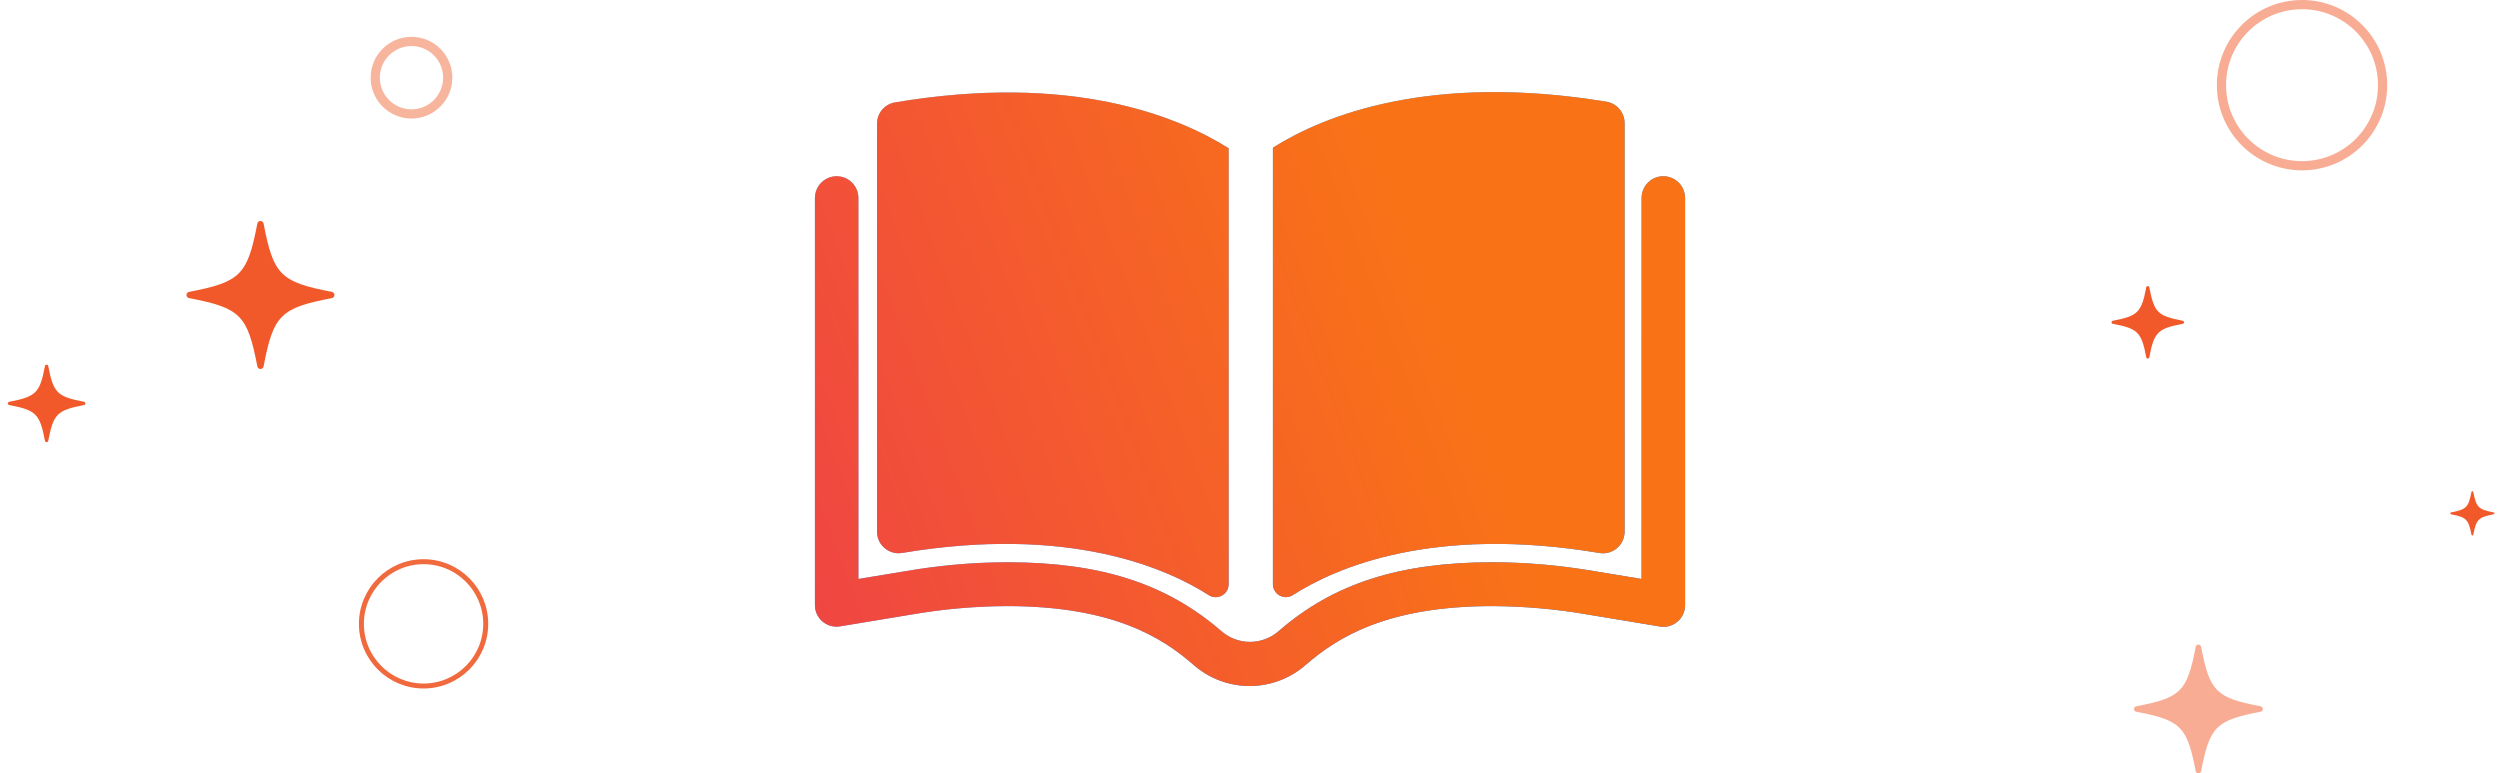<svg width="543" height="168" viewBox="0 0 543 168" fill="none" xmlns="http://www.w3.org/2000/svg">
<g opacity="0.9">
<path opacity="0.5" d="M89.375 9C85.026 9 81.501 12.525 81.501 16.873C81.501 21.222 85.026 24.747 89.375 24.747C93.723 24.747 97.248 21.222 97.248 16.873C97.248 12.525 93.723 9 89.375 9Z" stroke="#F05A28" stroke-width="2"/>
</g>
<mask id="mask0_174_145" style="mask-type:luminance" maskUnits="userSpaceOnUse" x="0" y="78" width="20" height="20">
<path d="M0.5 78H19.746V97.246H0.5V78Z" fill="white"/>
</mask>
<g mask="url(#mask0_174_145)">
<path d="M1.998 87.268C7.848 86.144 8.647 85.345 9.769 79.496C9.785 79.414 9.829 79.338 9.894 79.286C9.959 79.232 10.04 79.204 10.124 79.204C10.208 79.204 10.289 79.232 10.354 79.286C10.418 79.338 10.462 79.414 10.478 79.496C11.601 85.345 12.399 86.144 18.25 87.268C18.332 87.283 18.406 87.327 18.46 87.392C18.513 87.457 18.542 87.537 18.542 87.621C18.542 87.705 18.513 87.787 18.46 87.852C18.406 87.917 18.332 87.96 18.25 87.976C12.399 89.098 11.601 89.897 10.478 95.746C10.462 95.83 10.418 95.904 10.354 95.956C10.289 96.01 10.208 96.04 10.124 96.04C10.04 96.04 9.959 96.01 9.894 95.956C9.829 95.904 9.785 95.83 9.769 95.746C8.647 89.897 7.848 89.098 1.998 87.976C1.916 87.96 1.841 87.917 1.788 87.852C1.734 87.787 1.705 87.705 1.705 87.621C1.705 87.537 1.734 87.457 1.788 87.392C1.841 87.327 1.916 87.283 1.998 87.268Z" fill="#F1592A"/>
</g>
<path d="M41.059 63.395C52.227 61.252 53.752 59.727 55.895 48.559C55.926 48.401 56.01 48.26 56.133 48.158C56.257 48.056 56.412 48 56.572 48C56.732 48 56.887 48.056 57.011 48.158C57.134 48.26 57.218 48.401 57.249 48.559C59.391 59.727 60.916 61.252 72.085 63.395C72.242 63.425 72.384 63.51 72.486 63.633C72.588 63.756 72.644 63.912 72.644 64.072C72.644 64.232 72.588 64.387 72.486 64.511C72.384 64.634 72.242 64.718 72.085 64.749C60.916 66.892 59.391 68.417 57.249 79.585C57.218 79.742 57.134 79.884 57.011 79.986C56.887 80.088 56.732 80.143 56.572 80.143C56.412 80.143 56.257 80.088 56.133 79.986C56.01 79.884 55.926 79.742 55.895 79.585C53.752 68.417 52.227 66.892 41.059 64.749C40.902 64.718 40.76 64.634 40.658 64.511C40.556 64.387 40.5 64.232 40.5 64.072C40.5 63.912 40.556 63.756 40.658 63.633C40.76 63.51 40.902 63.425 41.059 63.395Z" fill="#F1592A"/>
<path opacity="0.9" d="M92 149C84.544 149 78.5 142.956 78.5 135.5C78.5 128.044 84.544 122 92 122C99.456 122 105.5 128.044 105.5 135.5C105.5 142.956 99.456 149 92 149Z" stroke="#F05A28" stroke-width="1.08"/>
<path opacity="0.5" d="M500 36C490.335 36 482.5 28.165 482.5 18.5C482.5 8.835 490.335 1 500 1C509.665 1 517.5 8.835 517.5 18.5C517.5 28.165 509.665 36 500 36Z" stroke="#F05A28" stroke-width="2"/>
<g opacity="0.5">
<path d="M463.987 153.408C473.714 151.542 475.042 150.213 476.909 140.487C476.935 140.35 477.008 140.226 477.116 140.137C477.223 140.049 477.359 140 477.498 140C477.638 140 477.773 140.049 477.88 140.137C477.988 140.226 478.061 140.35 478.087 140.487C479.954 150.213 481.282 151.542 491.009 153.408C491.146 153.435 491.269 153.508 491.358 153.615C491.447 153.723 491.496 153.858 491.496 153.998C491.496 154.137 491.447 154.272 491.358 154.38C491.269 154.487 491.146 154.561 491.009 154.587C481.282 156.454 479.954 157.782 478.087 167.508C478.061 167.645 477.988 167.769 477.88 167.857C477.773 167.946 477.637 167.995 477.498 167.995C477.359 167.995 477.223 167.946 477.116 167.857C477.008 167.769 476.935 167.645 476.909 167.508C475.042 157.782 473.714 156.454 463.987 154.587C463.85 154.561 463.727 154.487 463.638 154.38C463.549 154.272 463.5 154.137 463.5 153.998C463.5 153.858 463.549 153.723 463.638 153.615C463.727 153.508 463.85 153.435 463.987 153.408Z" fill="#F1592A"/>
</g>
<mask id="mask1_174_145" style="mask-type:luminance" maskUnits="userSpaceOnUse" x="457" y="61" width="19" height="18">
<path d="M457.5 61H475.5V79H457.5V61Z" fill="white"/>
</mask>
<g mask="url(#mask1_174_145)">
<path d="M458.9 69.667C464.37 68.617 465.118 67.87 466.167 62.399C466.182 62.322 466.224 62.252 466.283 62.202C466.344 62.152 466.421 62.125 466.499 62.125C466.578 62.125 466.653 62.152 466.714 62.202C466.774 62.252 466.815 62.322 466.83 62.399C467.88 67.87 468.628 68.617 474.098 69.667C474.175 69.682 474.246 69.723 474.295 69.784C474.346 69.844 474.373 69.92 474.373 69.999C474.373 70.077 474.346 70.153 474.295 70.214C474.246 70.274 474.175 70.315 474.098 70.33C468.628 71.38 467.88 72.127 466.83 77.599C466.815 77.675 466.774 77.745 466.714 77.795C466.653 77.845 466.578 77.872 466.499 77.872C466.421 77.872 466.345 77.845 466.285 77.795C466.224 77.745 466.182 77.675 466.167 77.599C465.118 72.127 464.37 71.38 458.9 70.33C458.821 70.315 458.753 70.274 458.702 70.214C458.653 70.153 458.625 70.077 458.625 69.999C458.625 69.92 458.653 69.844 458.702 69.784C458.753 69.723 458.821 69.682 458.9 69.667Z" fill="#F1592A"/>
</g>
<mask id="mask2_174_145" style="mask-type:luminance" maskUnits="userSpaceOnUse" x="531" y="106" width="12" height="11">
<path d="M531.5 106H542.5V117H531.5V106Z" fill="white"/>
</mask>
<g mask="url(#mask2_174_145)">
<path d="M532.355 111.297C535.698 110.655 536.156 110.198 536.797 106.855C536.806 106.808 536.832 106.765 536.868 106.735C536.905 106.704 536.952 106.688 537 106.688C537.048 106.688 537.094 106.704 537.131 106.735C537.168 106.765 537.193 106.808 537.202 106.855C537.844 110.198 538.301 110.655 541.644 111.297C541.691 111.306 541.734 111.331 541.764 111.368C541.795 111.405 541.812 111.451 541.812 111.499C541.812 111.547 541.795 111.594 541.764 111.631C541.734 111.668 541.691 111.693 541.644 111.702C538.301 112.343 537.844 112.8 537.202 116.143C537.193 116.191 537.168 116.233 537.131 116.263C537.094 116.294 537.048 116.311 537 116.311C536.952 116.311 536.905 116.294 536.868 116.263C536.831 116.233 536.806 116.191 536.797 116.143C536.156 112.8 535.698 112.343 532.355 111.702C532.307 111.693 532.265 111.668 532.234 111.631C532.204 111.594 532.188 111.547 532.188 111.499C532.188 111.451 532.204 111.405 532.234 111.368C532.265 111.331 532.307 111.306 532.355 111.297Z" fill="#F1592A"/>
</g>
<path d="M361.265 38.272C358.659 38.272 356.55 40.404 356.55 43.014V125.747L346.284 124.053C339.003 122.797 331.622 122.14 324.221 122.12C303.909 122.12 289.545 126.763 277.648 137.144C274.106 140.173 268.894 140.173 265.352 137.144C253.396 126.763 239.052 122.12 218.739 122.12C211.338 122.14 203.977 122.797 196.696 124.053L186.45 125.747V43.014C186.45 40.404 184.341 38.272 181.735 38.272C179.109 38.272 177 40.404 177 43.014V131.405C177 131.625 177.02 131.844 177.04 132.083C177.418 134.653 179.785 136.427 182.352 136.068L198.108 133.458C204.892 132.282 211.776 131.684 218.679 131.645C241.578 131.645 252.282 138.38 259.086 144.278C266.109 150.574 276.732 150.574 283.755 144.278C290.559 138.439 301.262 131.645 324.161 131.645C331.065 131.684 337.948 132.282 344.733 133.458L360.489 136.068C360.768 136.128 361.066 136.148 361.344 136.148C363.931 136.108 366.02 133.996 366 131.405V43.014C366 40.404 363.891 38.272 361.265 38.272Z" fill="url(#paint0_linear_174_145)"/>
<path d="M361.265 38.272C358.659 38.272 356.55 40.404 356.55 43.014V125.747L346.284 124.053C339.003 122.797 331.622 122.14 324.221 122.12C303.909 122.12 289.545 126.763 277.648 137.144C274.106 140.173 268.894 140.173 265.352 137.144C253.396 126.763 239.052 122.12 218.739 122.12C211.338 122.14 203.977 122.797 196.696 124.053L186.45 125.747V43.014C186.45 40.404 184.341 38.272 181.735 38.272C179.109 38.272 177 40.404 177 43.014V131.405C177 131.625 177.02 131.844 177.04 132.083C177.418 134.653 179.785 136.427 182.352 136.068L198.108 133.458C204.892 132.282 211.776 131.684 218.679 131.645C241.578 131.645 252.282 138.38 259.086 144.278C266.109 150.574 276.732 150.574 283.755 144.278C290.559 138.439 301.262 131.645 324.161 131.645C331.065 131.684 337.948 132.282 344.733 133.458L360.489 136.068C360.768 136.128 361.066 136.148 361.344 136.148C363.931 136.108 366.02 133.996 366 131.405V43.014C366 40.404 363.891 38.272 361.265 38.272Z" fill="url(#paint1_linear_174_145)"/>
<path d="M266.864 32.195V126.874C266.864 129.11 264.411 130.459 262.529 129.258C253.264 123.345 232.078 114.049 195.9 120.108C195.701 120.127 195.482 120.147 195.283 120.167C192.677 120.207 190.529 118.155 190.489 115.564V26.894C190.469 24.583 192.14 22.59 194.428 22.232C232.606 15.815 255.684 25.181 266.864 32.195Z" fill="url(#paint2_linear_174_145)"/>
<path d="M266.864 32.195V126.874C266.864 129.11 264.411 130.459 262.529 129.258C253.264 123.345 232.078 114.049 195.9 120.108C195.701 120.127 195.482 120.147 195.283 120.167C192.677 120.207 190.529 118.155 190.489 115.564V26.894C190.469 24.583 192.14 22.59 194.428 22.232C232.606 15.815 255.684 25.181 266.864 32.195Z" fill="url(#paint3_linear_174_145)"/>
<path d="M352.869 26.775V115.445C352.869 115.704 352.849 115.983 352.79 116.262C352.372 118.812 349.945 120.546 347.378 120.107C311.239 114.061 290.06 123.308 280.821 129.245C278.937 130.455 276.474 129.11 276.474 126.869V32.075C287.555 25.061 310.692 15.796 348.93 22.092C351.218 22.471 352.869 24.443 352.869 26.775Z" fill="url(#paint4_linear_174_145)"/>
<path d="M352.869 26.775V115.445C352.869 115.704 352.849 115.983 352.79 116.262C352.372 118.812 349.945 120.546 347.378 120.107C311.239 114.061 290.06 123.308 280.821 129.245C278.937 130.455 276.474 129.11 276.474 126.869V32.075C287.555 25.061 310.692 15.796 348.93 22.092C351.218 22.471 352.869 24.443 352.869 26.775Z" fill="url(#paint5_linear_174_145)"/>
<defs>
<linearGradient id="paint0_linear_174_145" x1="199.485" y1="-49.984" x2="382.863" y2="150.663" gradientUnits="userSpaceOnUse">
<stop stop-color="#97E0FF"/>
<stop offset="1" stop-color="#1075FF"/>
</linearGradient>
<linearGradient id="paint1_linear_174_145" x1="212.186" y1="243.065" x2="420.318" y2="165.211" gradientUnits="userSpaceOnUse">
<stop stop-color="#EF4444"/>
<stop offset="0.7" stop-color="#F97316"/>
</linearGradient>
<linearGradient id="paint2_linear_174_145" x1="199.485" y1="-49.984" x2="382.863" y2="150.663" gradientUnits="userSpaceOnUse">
<stop stop-color="#97E0FF"/>
<stop offset="1" stop-color="#1075FF"/>
</linearGradient>
<linearGradient id="paint3_linear_174_145" x1="212.186" y1="243.065" x2="420.318" y2="165.211" gradientUnits="userSpaceOnUse">
<stop stop-color="#EF4444"/>
<stop offset="0.7" stop-color="#F97316"/>
</linearGradient>
<linearGradient id="paint4_linear_174_145" x1="199.485" y1="-49.984" x2="382.863" y2="150.663" gradientUnits="userSpaceOnUse">
<stop stop-color="#97E0FF"/>
<stop offset="1" stop-color="#1075FF"/>
</linearGradient>
<linearGradient id="paint5_linear_174_145" x1="212.186" y1="243.065" x2="420.318" y2="165.211" gradientUnits="userSpaceOnUse">
<stop stop-color="#EF4444"/>
<stop offset="0.7" stop-color="#F97316"/>
</linearGradient>
</defs>
</svg>
